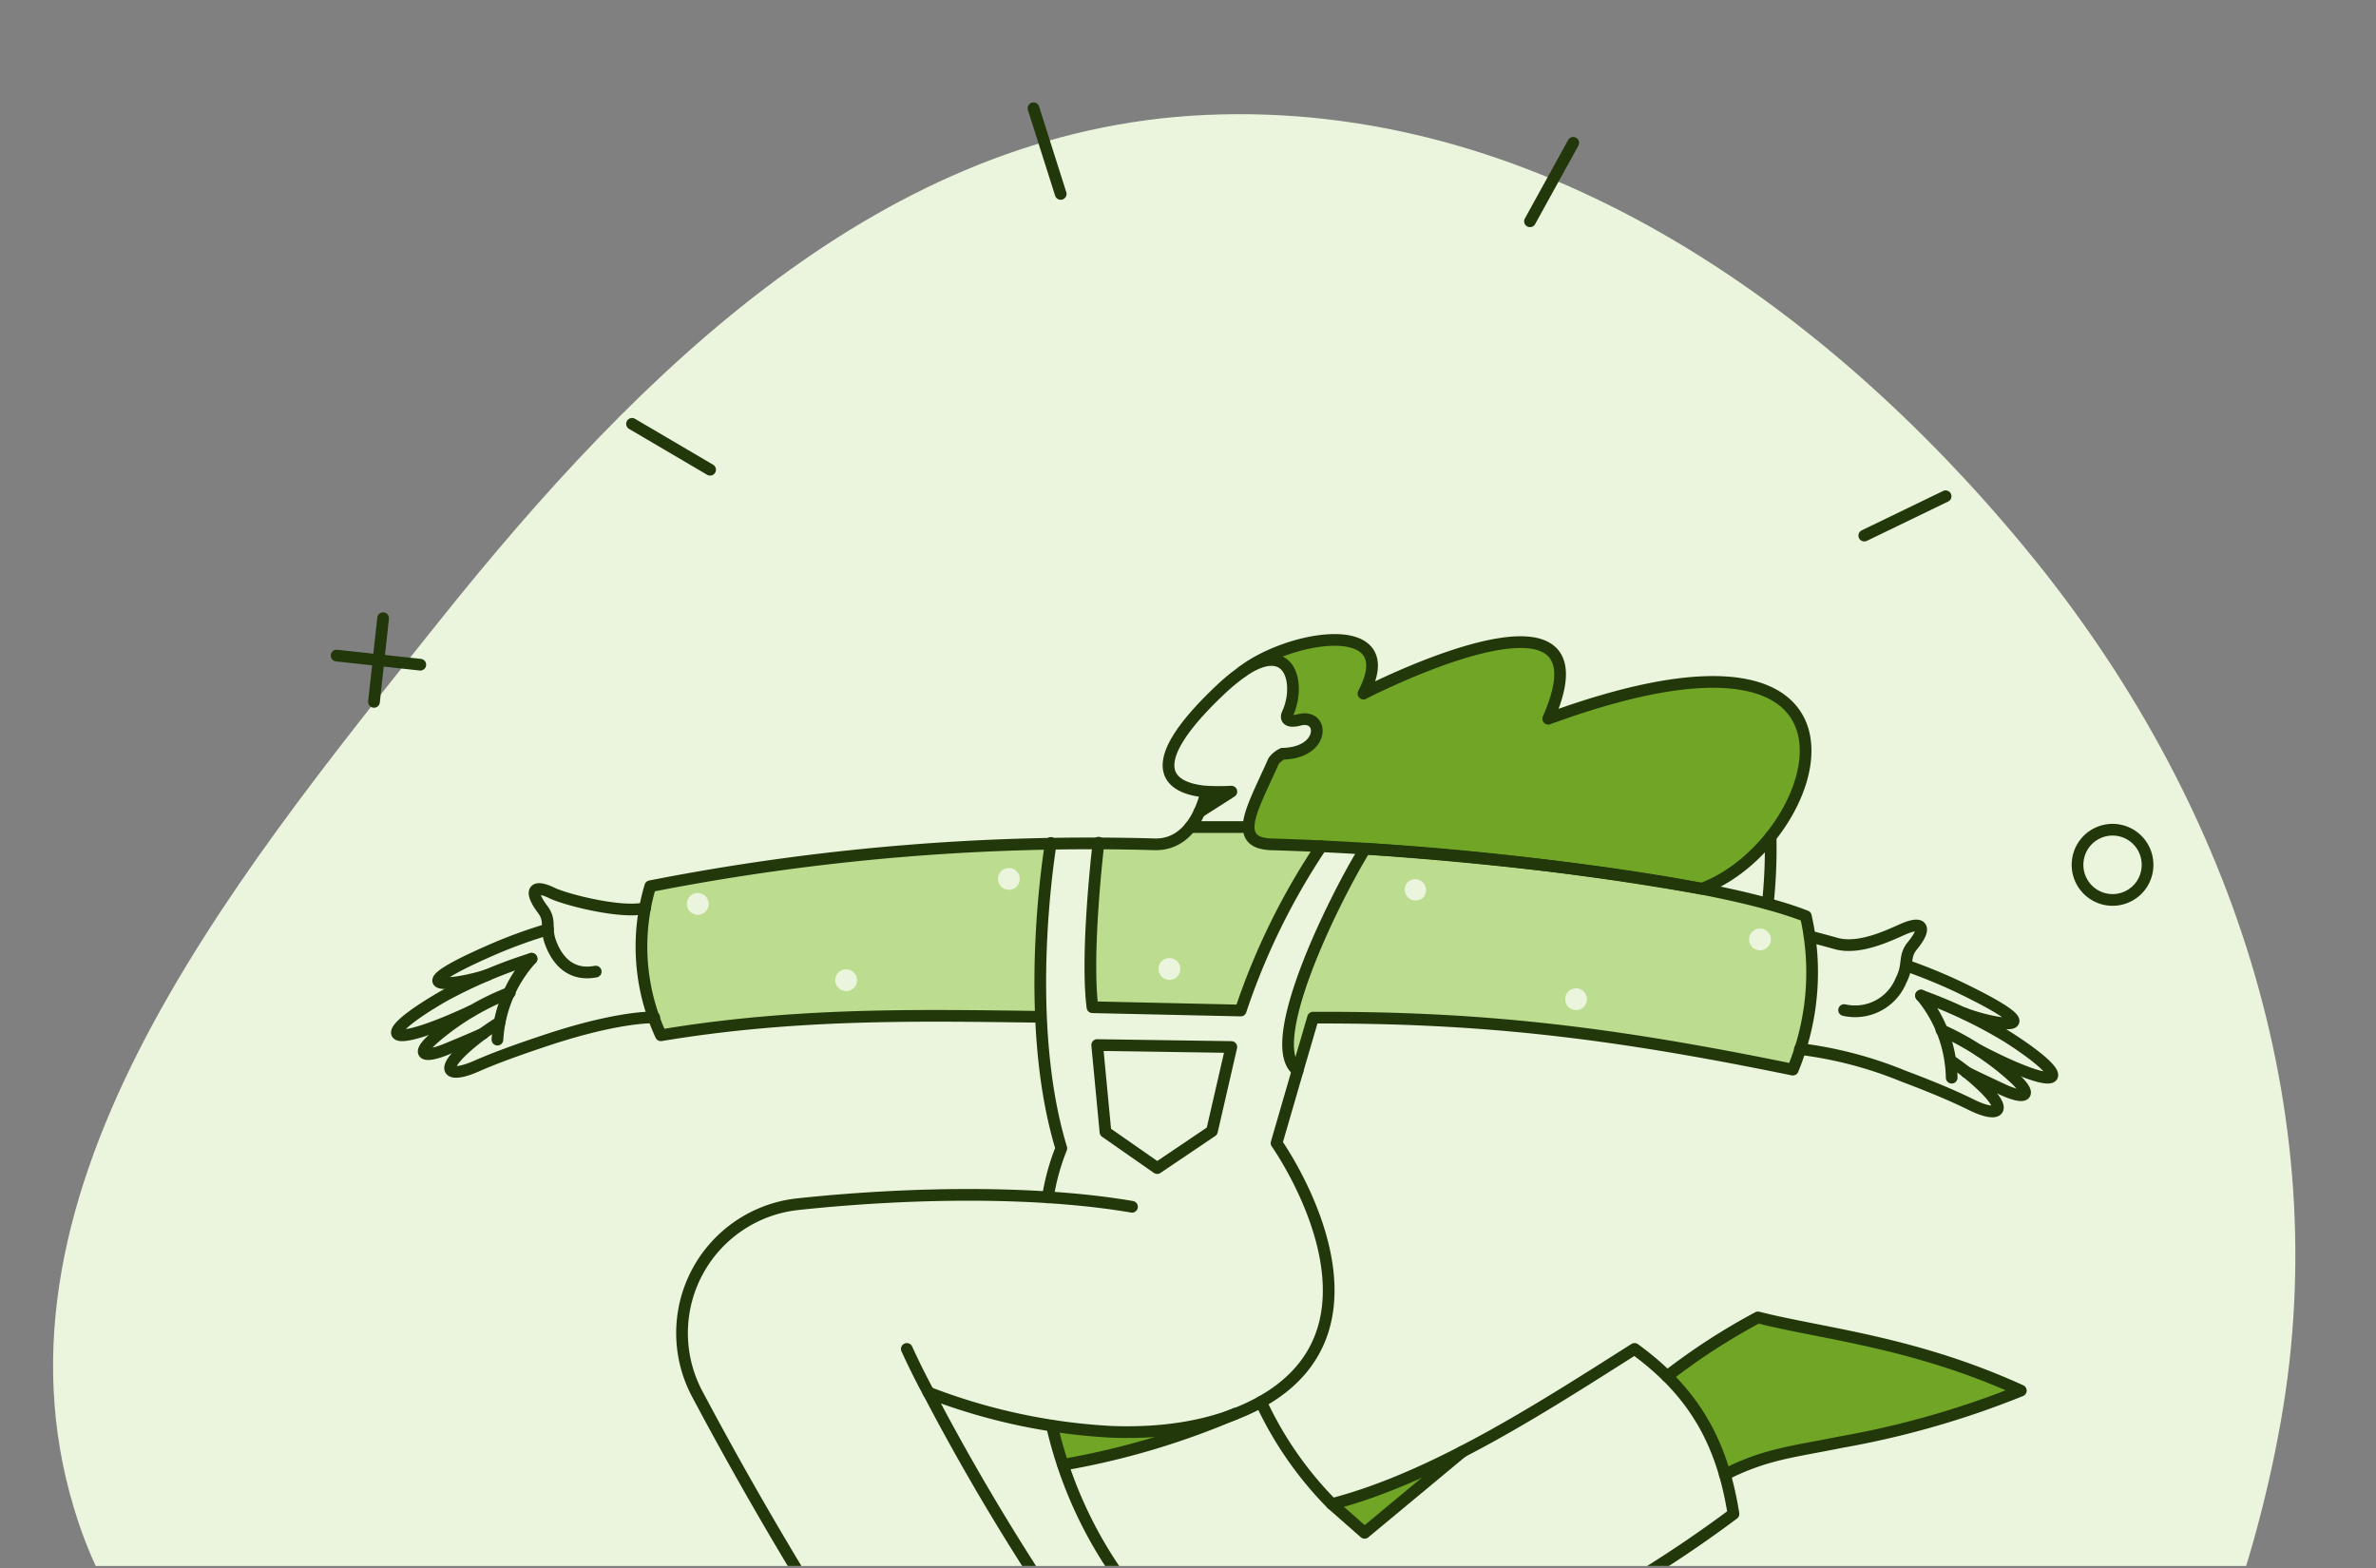 <svg fill="none" height="134" viewBox="0 0 203 134" width="203" xmlns="http://www.w3.org/2000/svg" xmlns:xlink="http://www.w3.org/1999/xlink"><rect x="0" y="0" width="203" height="134" fill="#808080" stroke="none"/><clipPath id="a"><path d="m0 .806h203v133h-203z"/></clipPath><g clip-path="url(#a)"><path clip-rule="evenodd" d="m173.216 47.063c17.266 21.002 26.399 47.675 21.642 74.444-4.853 27.314-20.595 53.654-46.271 64.16-23.767 9.725-47.535-6.65-71.456-15.989-26.34-10.284-61.26-12.607-70.355-39.379-9.376-27.597 12.549-54.443 30.742-77.214 17.188-21.512 38.012-42.045 65.52-43.265 27.835-1.235 52.484 15.721 70.178 37.244z" fill="#ebf5dd" fill-rule="evenodd"/><path clip-rule="evenodd" d="m55.581 75.727a200.681 200.681 0 0 1 34.206-3.683 78.123 78.123 0 0 0 -.85 14.844l-1.252-.015h-.012c-10.003-.13-20.079-.26-31.163 1.594a18.039 18.039 0 0 1 -.929-12.74zm4.665 2.193a.93.93 0 1 0 -1.314-1.314.93.93 0 0 0 1.314 1.314zm12.975 5.806a.929.929 0 1 1 -1.857 0 .929.929 0 0 1 1.857 0zm13.62-7.96a.93.93 0 1 0 -1.315-1.315.93.93 0 0 0 1.315 1.315zm19.865-5.116c0 .929.558 1.468 2.061 1.505 1.382.028 2.763.078 4.142.15a58.48 58.48 0 0 0 -6.89 14.04l-12.684-.28c-.474-3.854.147-10.449.538-14.059l4.736.112a3.642 3.642 0 0 0 3.12-1.45v-.018zm-6.135 12.803a.936.936 0 0 0 .201-1.012.938.938 0 0 0 -.503-.503.928.928 0 0 0 -1.012 1.516.929.929 0 0 0 1.314 0zm16.07-10.943c8.507.557 29.252 2.452 37.647 5.757a22.17 22.17 0 0 1 -1.115 13.129c-15.897-3.266-26.855-4.495-40.988-4.44l-1.3 4.498c-2.954-2.173 2.86-14.19 5.756-18.944zm4.947 4.183a.93.93 0 0 0 -1.315-1.314.93.93 0 0 0 1.315 1.314zm13.998 8.685a.93.93 0 1 1 -1.86 0 .93.93 0 0 1 1.86 0zm15.439-4.45a.925.925 0 0 0 0-1.315.927.927 0 0 0 -1.314 0 .927.927 0 0 0 0 1.315.929.929 0 0 0 1.314 0z" fill="#bcdc90" fill-rule="evenodd"/><path d="m105.203 67.641-2.73 1.746c.258-.56.457-1.144.594-1.746.712.041 1.424.041 2.136 0zm27.078-6.221c5.888-13.354-15.787-2.15-15.787-2.15 3.455-6.538-6.166-5.052-10.326-1.895 4.235-2.878 4.978 1.3 3.808 3.677-.205.502.037.743 1.058.483 2.136-.538 2.194 2.835-1.448 2.898-.3.14-.562.35-.762.613-1.114 2.432-2.136 4.382-2.136 5.626 0 .948.557 1.486 2.062 1.505 12.289.38 24.534 1.64 36.643 3.77a12.788 12.788 0 0 0 7.614-7.43c7.28-17.367-20.726-7.097-20.726-7.097zm17.923 51.128a53.57 53.57 0 0 0 -7.763 5.034 18.772 18.772 0 0 1 4.941 8.413c5.621-2.811 15.16-2.797 25.276-7.169-9.137-4.179-17.012-4.866-22.454-6.278zm-25.276 11.496-8.338 6.927-2.805-2.451a54.353 54.353 0 0 0 11.143-4.476zm-35.045-2.209c.26 1.096.576 2.21.947 3.324a65.572 65.572 0 0 0 14.728-4.367c-4.811 1.932-10.578 1.849-15.675 1.043z" fill="#70a526"/><g stroke="#22380a" stroke-linecap="round" stroke-linejoin="round"><path d="m151.035 77.227a44.33 44.33 0 0 0 .241-5.714m-61.492.512s-2.541 14.82.892 26.094a19.252 19.252 0 0 0 -1.152 4.197"/><path d="m88.895 86.883c-10.419-.13-20.856-.353-32.427 1.577a18.067 18.067 0 0 1 -.91-12.734 194.929 194.929 0 0 1 43.013-3.585c1.894.08 3.137-1.116 3.9-2.749.259-.56.458-1.145.595-1.746-2.64-.223-6.257-1.669 1.244-8.747a16.725 16.725 0 0 1 1.858-1.523m48.119 20.907c-8.351-3.255-28.664-5.181-37.665-5.757-2.897 4.755-8.71 16.771-5.757 18.943l1.319-4.513c14.133-.056 25.091 1.173 40.988 4.44a21.749 21.749 0 0 0 1.115-13.113z"/><path d="m110.011 60.965c1.113-2.39.339-6.44-3.847-3.595 4.161-3.157 13.784-4.643 10.326 1.894 0 0 21.674-11.199 15.787 2.151 30.5-11.178 23.531 10.718 13.112 14.524a255.387 255.387 0 0 0 -36.643-3.79c-1.505-.02-2.062-.556-2.062-1.504 0-1.244 1.052-3.18 2.136-5.627.201-.262.463-.472.762-.613 3.642-.065 3.583-3.438 1.448-2.897-1.007.26-1.226-.095-1.019-.543zm52.911 21.553a46.757 46.757 0 0 1 4.476 1.839c8.701 4.196 2.952 3.213.465 2.248m-1.226 4.01c1.049.7 2.031 1.496 2.933 2.378 2.136 2.136.93 2.432-1.132 1.411-1.69-.837-3.695-1.656-5.814-2.452a34.179 34.179 0 0 0 -8.843-2.318"/><path d="m166.748 92.082a11.258 11.258 0 0 0 -2.619-7.02"/><path d="m168.011 91.619c.836.427 1.894.911 2.989 1.43 2.005.95 2.86.651.948-1.075a23.3 23.3 0 0 0 -6.073-3.955"/><path d="m169.088 89.76c7.261 3.771 8.389 2.647 2.414-1.172a41.106 41.106 0 0 0 -7.373-3.51m-6.572 1.229a4.232 4.232 0 0 0 4.865-2.542c.702-1.358.186-2.006.966-2.953 1.207-1.467.971-2.181-.762-1.43-1.13.488-3.77 1.82-5.794 1.225-.848-.236-1.701-.464-2.223-.597m-107.796-.597a42.195 42.195 0 0 0 -4.625 1.675c-8.86 3.845-3.083 3.083-.557 2.229m1.04 4.049a20.239 20.239 0 0 0 -3.023 2.265c-2.212 2.061-1.042 2.395 1.058 1.466 1.727-.762 3.772-1.48 5.906-2.192 6.354-2.118 9.287-1.968 9.287-1.968"/><path d="m42.5 88.832a11.296 11.296 0 0 1 2.911-6.909"/><path d="m41.275 88.312c-.854.391-1.932.836-3.046 1.3-2.043.854-2.881.537-.91-1.114a22.231 22.231 0 0 1 6.236-3.68"/><path d="m40.256 86.4c-7.43 3.453-8.492 2.258-2.358-1.282a41.947 41.947 0 0 1 7.517-3.195m9.699-4.326c-2.061.5-6.832-.747-7.93-1.282-1.688-.823-1.966-.133-.818 1.392.727.965.226 1.523.632 2.712.412 1.207 1.466 3.065 3.9 2.6m91.54 34.582a54.143 54.143 0 0 1 7.762-5.033c5.442 1.393 13.317 2.08 22.454 6.256a76.221 76.221 0 0 1 -15.358 4.399c-4.171.847-6.355.989-9.928 2.771m36.113-52.092a2.985 2.985 0 0 1 -3.573 2.936 2.997 2.997 0 0 1 -2.394-3.23 2.99 2.99 0 0 1 5.967.294zm-129.481-37.685 6.668 3.92m27.632-30.885 2.323 7.317m40.096 2.34 3.696-6.704m24.866 33.56 6.947-3.361m-133.496 10.418-.779 7.15m3.955-3.176-7.15-.78m84.133 16.288a58.45 58.45 0 0 0 -6.89 14.04l-12.666-.279c-.595-4.755.52-14.06.52-14.06m-.113 17.291.706 7.43 4.42 3.082 4.68-3.157 1.653-7.188zm7.949-18.626h4.977m18.258 53.376-8.339 6.927-2.79-2.455"/><path d="m110.867 91.47-1.801 6.204s10.938 15.429-1.467 22.19c-2.949 1.608-7.151 2.701-12.708 2.477a50.858 50.858 0 0 1 -15.554-3.347 197.732 197.732 0 0 0 13.725 22.453 16.445 16.445 0 0 1 -6.313 6.809 19.462 19.462 0 0 1 -7.97 2.444 320.255 320.255 0 0 1 -19.19-31.557 11.075 11.075 0 0 1 8.58-16.251c9.417-1.005 20.282-1.189 28.546.223"/><path d="m79.334 118.995c-1.04-1.913-1.857-3.734-1.857-3.734m12.402 6.574a36.463 36.463 0 0 0 13.836 21.135 14.874 14.874 0 0 0 13.52 2.322 105.662 105.662 0 0 0 30.868-15.934c-.964-6.073-3.339-10.379-8.451-14.097-7.757 4.913-17.053 10.975-25.856 13.257a30.826 30.826 0 0 1 -6.061-8.727"/><path d="m105.552 120.792a65.566 65.566 0 0 1 -14.728 4.365m12.243-57.516c.712.041 1.424.041 2.136 0l-2.73 1.746"/></g></g></svg>